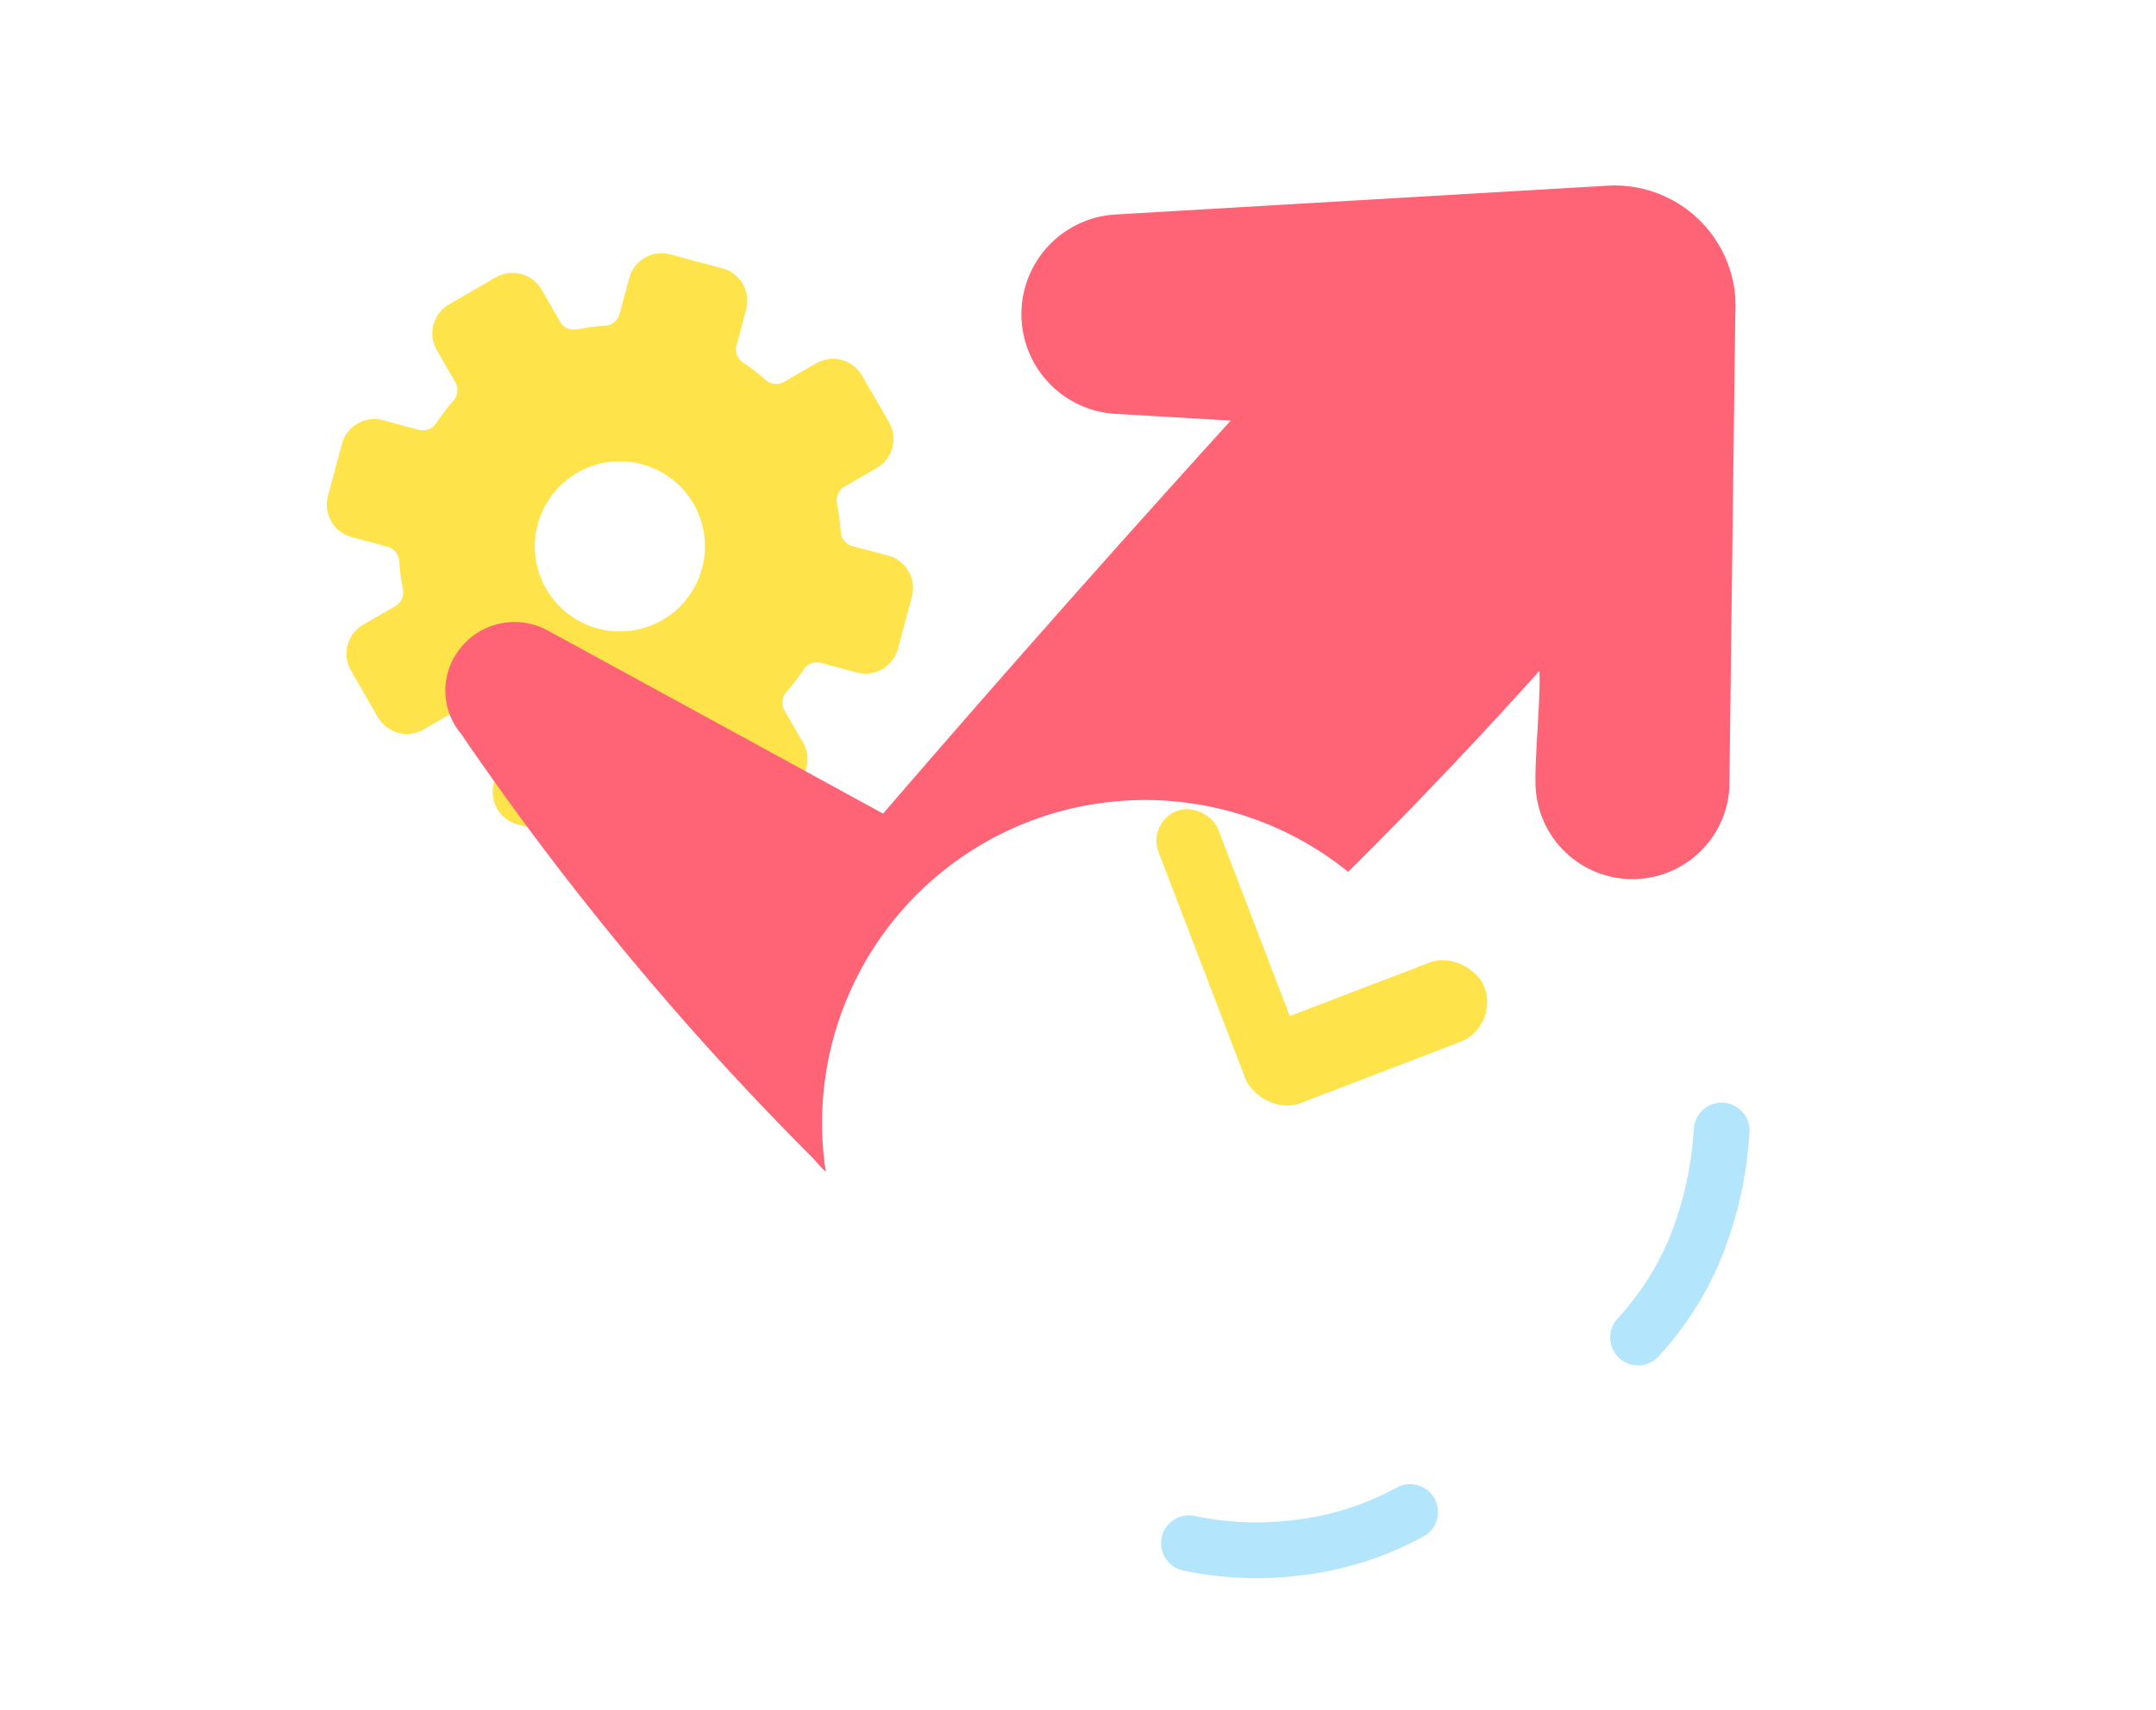 <svg xmlns="http://www.w3.org/2000/svg" xmlns:xlink="http://www.w3.org/1999/xlink" width="116" height="92" viewBox="0 0 116 92">
  <defs>
    <clipPath id="clip-path">
      <rect id="Rectangle_6636" data-name="Rectangle 6636" width="116" height="92" transform="translate(856 1643)" fill="#fff" stroke="#707070" stroke-width="1"/>
    </clipPath>
    <filter id="Path_2155" x="-16.298" y="-20.476" width="98.721" height="98.721" filterUnits="userSpaceOnUse">
      <feOffset dy="2" input="SourceAlpha"/>
      <feGaussianBlur stdDeviation="10" result="blur"/>
      <feFlood flood-color="#fbe367" flood-opacity="0.502"/>
      <feComposite operator="in" in2="blur"/>
      <feComposite in="SourceGraphic"/>
    </filter>
    <clipPath id="clip-path-2">
      <rect id="Rectangle_5673" data-name="Rectangle 5673" width="69.425" height="55.108" transform="translate(0 0)" fill="#ff6476"/>
    </clipPath>
    <filter id="Path_2152" x="9.163" y="7.969" width="104.906" height="104.906" filterUnits="userSpaceOnUse">
      <feOffset dx="-7" dy="3" input="SourceAlpha"/>
      <feGaussianBlur stdDeviation="10" result="blur-2"/>
      <feFlood flood-color="#fbe367" flood-opacity="0.373"/>
      <feComposite operator="in" in2="blur-2"/>
      <feComposite in="SourceGraphic"/>
    </filter>
  </defs>
  <g id="Mask_Group_37" data-name="Mask Group 37" transform="translate(-856 -1643)" clip-path="url(#clip-path)">
    <g id="Group_14255" data-name="Group 14255" transform="translate(30.996 135.721)">
      <g transform="matrix(1, 0, 0, 1, 825, 1507.28)" filter="url(#Path_2155)">
        <path id="Path_2155-2" data-name="Path 2155" d="M114.087,93.323h-1.981a.851.851,0,0,1-.806-.575,11.815,11.815,0,0,0-.587-1.419.85.85,0,0,1,.164-.977l1.4-1.4a1.8,1.8,0,0,0,0-2.545l-2.039-2.039a1.8,1.8,0,0,0-2.545,0l-1.4,1.4a.85.85,0,0,1-.977.164,11.77,11.77,0,0,0-1.418-.588.849.849,0,0,1-.575-.806V82.556a1.8,1.8,0,0,0-1.8-1.8H98.636a1.8,1.8,0,0,0-1.8,1.8v1.981a.85.85,0,0,1-.575.806,11.816,11.816,0,0,0-1.419.588.85.85,0,0,1-.977-.164l-1.4-1.4a1.8,1.8,0,0,0-2.545,0l-2.039,2.039a1.8,1.8,0,0,0,0,2.545l1.4,1.4a.85.85,0,0,1,.164.977,11.727,11.727,0,0,0-.587,1.419.851.851,0,0,1-.806.575H86.07a1.8,1.8,0,0,0-1.8,1.8v2.884a1.8,1.8,0,0,0,1.8,1.8h1.981a.85.85,0,0,1,.806.575,11.682,11.682,0,0,0,.587,1.418.85.85,0,0,1-.164.977l-1.4,1.4a1.8,1.8,0,0,0,0,2.545l2.039,2.04a1.8,1.8,0,0,0,2.545,0l1.4-1.4a.85.85,0,0,1,.977-.163,11.808,11.808,0,0,0,1.419.587.851.851,0,0,1,.575.806v1.981a1.8,1.8,0,0,0,1.8,1.8h2.884a1.8,1.8,0,0,0,1.8-1.8v-1.981a.85.85,0,0,1,.575-.806,11.762,11.762,0,0,0,1.418-.587.851.851,0,0,1,.977.163l1.4,1.4a1.8,1.8,0,0,0,2.545,0l2.039-2.039a1.8,1.8,0,0,0,0-2.545l-1.4-1.4a.85.85,0,0,1-.164-.977,11.77,11.77,0,0,0,.587-1.418.85.85,0,0,1,.806-.575h1.981a1.8,1.8,0,0,0,1.8-1.8V95.122a1.8,1.8,0,0,0-1.8-1.8m-14.008,7.8a4.557,4.557,0,1,1,4.557-4.557,4.557,4.557,0,0,1-4.557,4.557" transform="matrix(0.97, 0.26, -0.26, 0.97, -38.61, -92.29)" fill="#ffe34b"/>
      </g>
      <g id="Group_13821" data-name="Group 13821" transform="translate(848.96 1517.258)">
        <g id="Group_13820" data-name="Group 13820" transform="translate(0 0)" clip-path="url(#clip-path-2)">
          <path id="Path_2164" data-name="Path 2164" d="M69.415,6.127A6.507,6.507,0,0,0,62.538.012L36.061,1.563a5.372,5.372,0,0,0,0,10.726l6.2.363Q37.4,18.008,32.5,23.551,27.951,28.7,23.557,33.8l-8.524-4.659c-2.8-1.529-6.758-3.689-9.559-5.216a3.713,3.713,0,0,0-4.6.9,3.623,3.623,0,0,0-.009,4.7A159.4,159.4,0,0,0,10.973,42.781c3,3.538,5.984,6.733,8.86,9.605.03.036.065.077.1.12l.1.119a7.532,7.532,0,0,0,10.637.539c4.382-3.62,8.924-7.608,13.546-11.992,5.412-5.133,10.284-10.189,14.652-15.048.086,1.339-.288,4.981-.2,6.319a5.221,5.221,0,0,0,10.42,0l.32-25.518a7.327,7.327,0,0,0,0-.8" transform="translate(0 0)" fill="#ff6476"/>
        </g>
      </g>
      <g transform="matrix(1, 0, 0, 1, 825, 1507.28)" filter="url(#Path_2152)">
        <path id="Path_2152-2" data-name="Path 2152" d="M34.759,17.379A17.379,17.379,0,1,1,17.38,0,17.379,17.379,0,0,1,34.759,17.379" transform="translate(46.16 47.43) rotate(-21)" fill="#fff"/>
      </g>
      <rect id="Rectangle_5675" data-name="Rectangle 5675" width="3.434" height="16.447" rx="1.717" transform="matrix(0.934, -0.358, 0.358, 0.934, 886.724, 1551.527)" fill="#ffe34b"/>
      <path id="Path_2168" data-name="Path 2168" d="M-512.032-5742.2a16.168,16.168,0,0,0,1.892,5.585,20.149,20.149,0,0,0,3.932,4.92" transform="translate(5053.431 -2432.36) rotate(-129)" fill="none" stroke="#b3e6fc" stroke-linecap="round" stroke-width="3"/>
      <path id="Path_2169" data-name="Path 2169" d="M-512.032-5742.2a17.583,17.583,0,0,0,1.892,5.585,16.493,16.493,0,0,0,3.932,4.92" transform="matrix(0.358, -0.934, 0.934, 0.358, 6435.496, 3167.787)" fill="none" stroke="#b3e6fc" stroke-linecap="round" stroke-width="3"/>
      <rect id="Rectangle_5674" data-name="Rectangle 5674" width="13.76" height="4.579" rx="2.29" transform="matrix(0.934, -0.358, 0.358, 0.934, 891.197, 1563.179)" fill="#ffe34b"/>
    </g>
  </g>
</svg>

